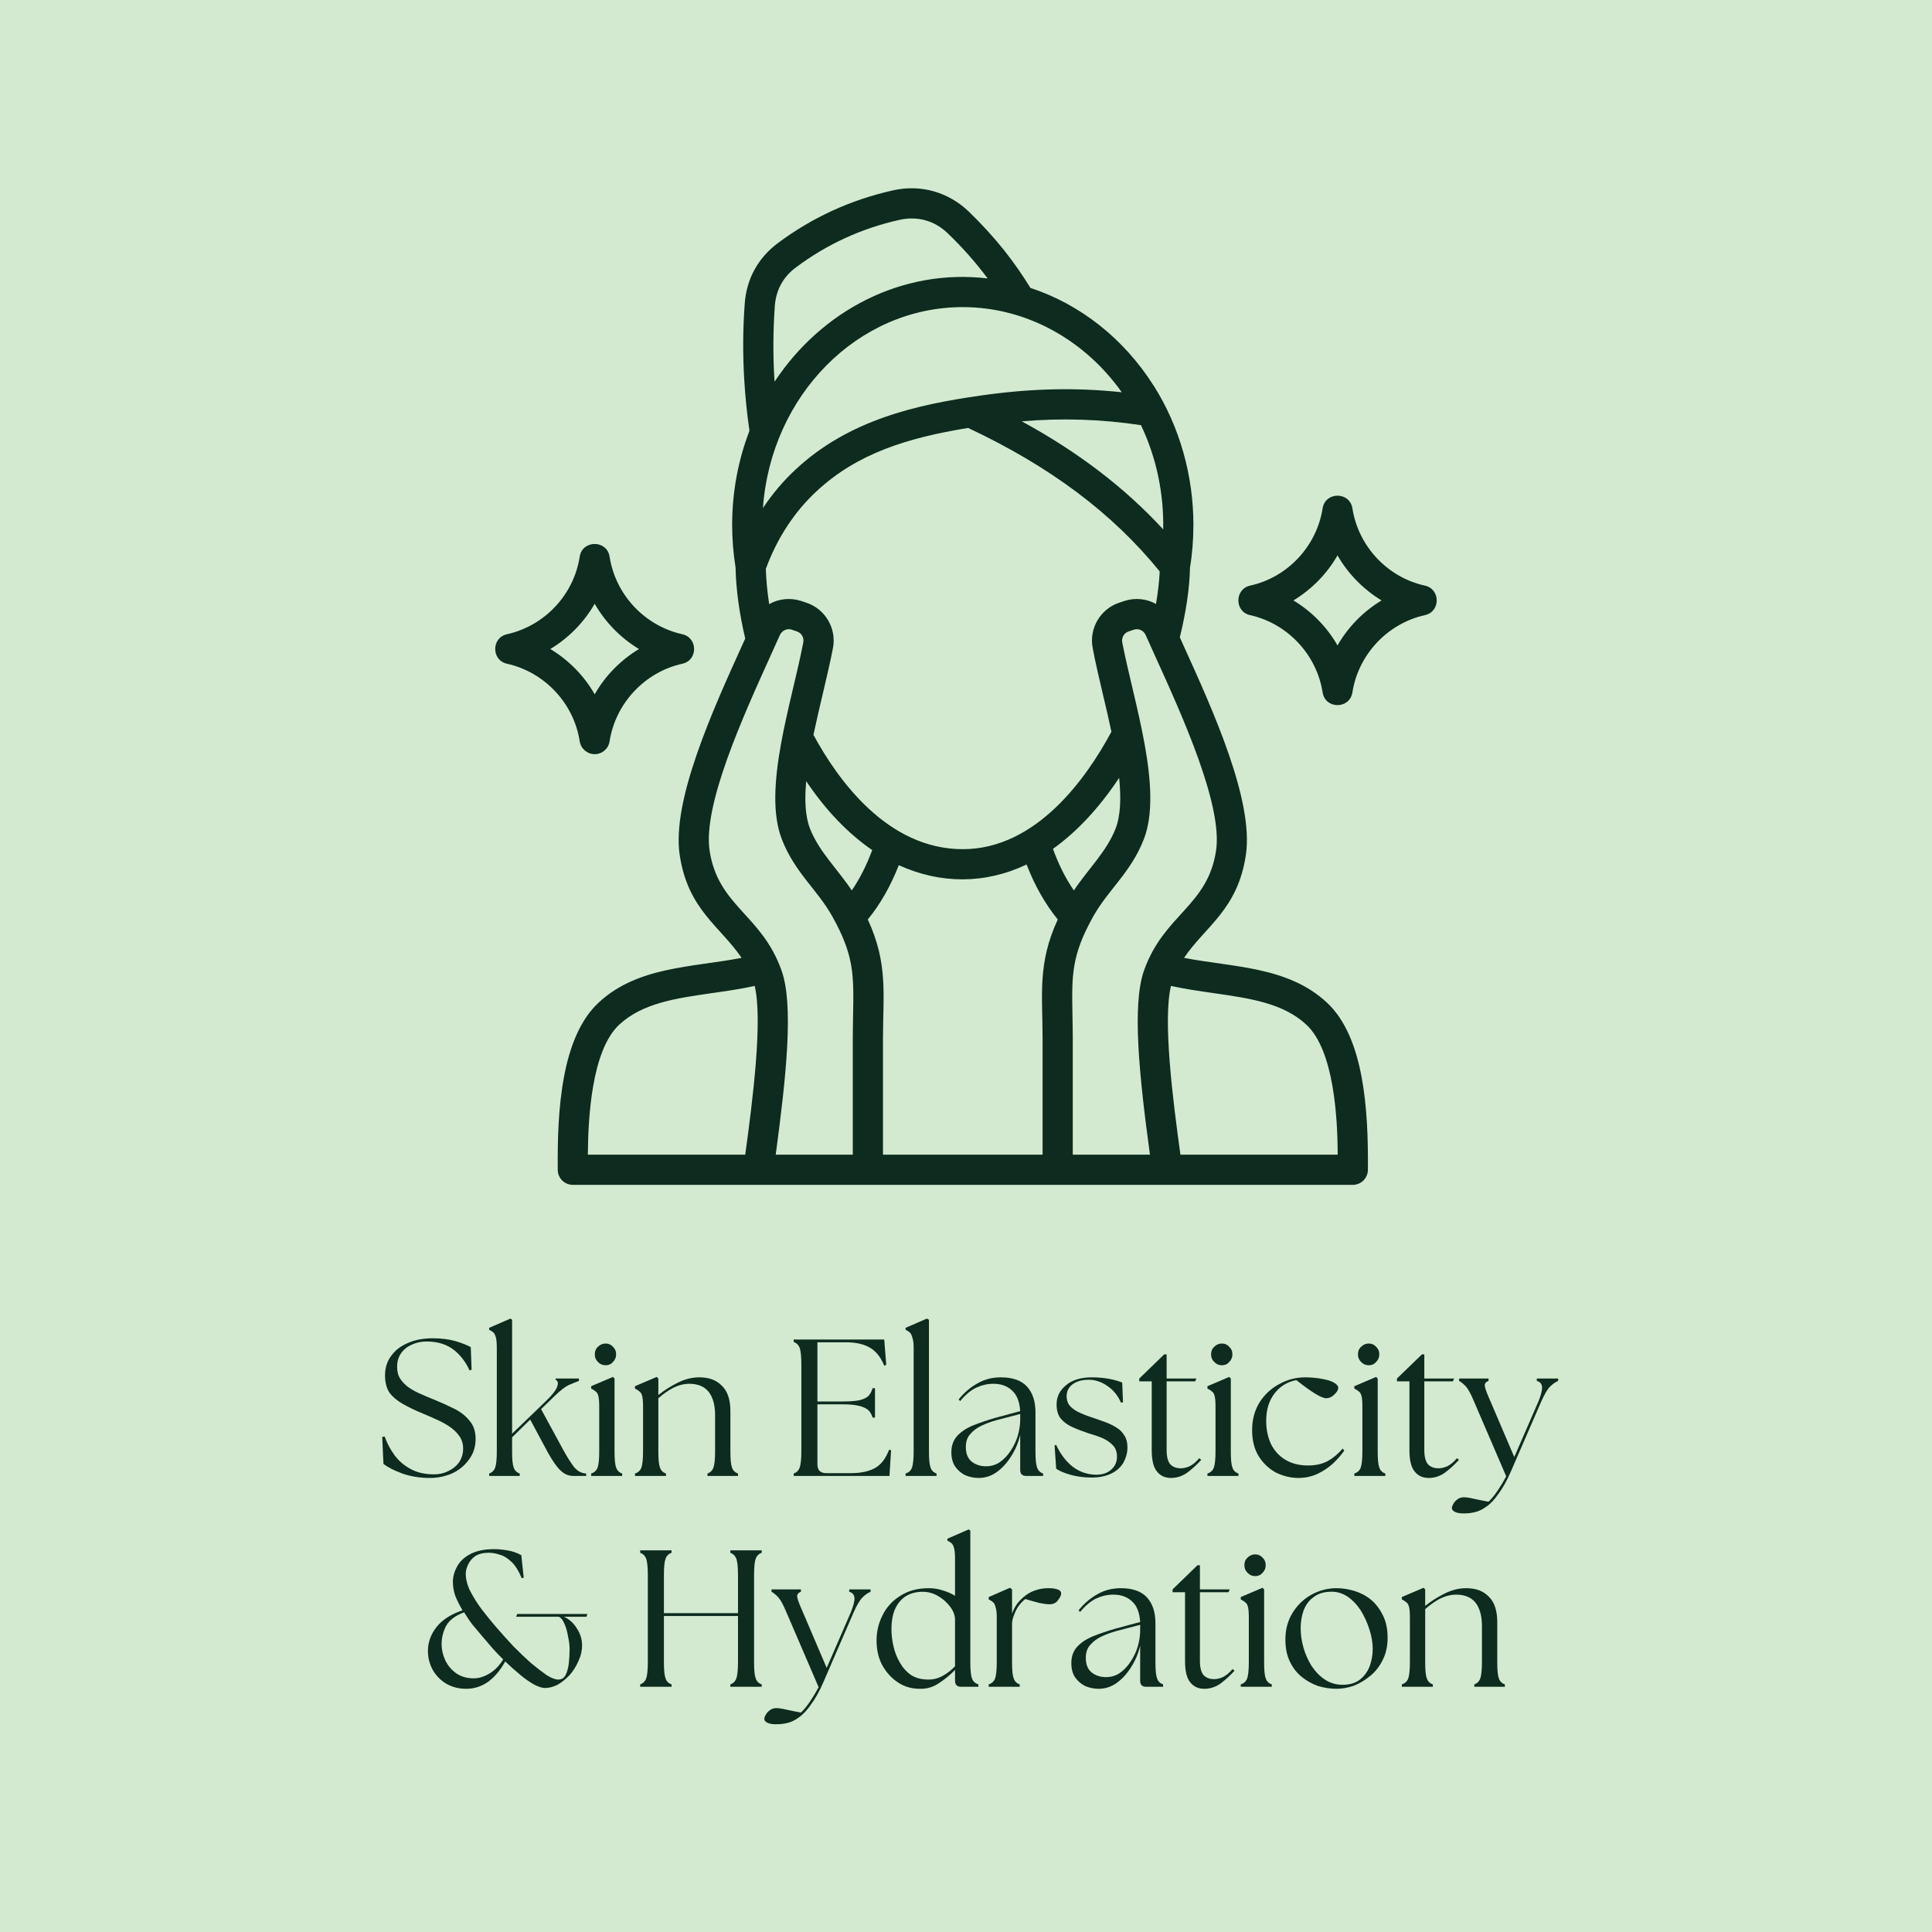 <svg version="1.0" preserveAspectRatio="xMidYMid meet" height="100" viewBox="0 0 75 75" zoomAndPan="magnify" width="100" xmlns:xlink="http://www.w3.org/1999/xlink" xmlns="http://www.w3.org/2000/svg"><defs><g></g><clipPath id="5a457468af"><path clip-rule="nonzero" d="M 19.07 7.148 L 55.82 7.148 L 55.82 46 L 19.07 46 Z M 19.07 7.148"></path></clipPath><clipPath id="af7337631c"><path clip-rule="nonzero" d="M 0.398 1 L 5 1 L 5 8 L 0.398 8 Z M 0.398 1"></path></clipPath><clipPath id="729640c31c"><path clip-rule="nonzero" d="M 42 3 L 46.961 3 L 46.961 9 L 42 9 Z M 42 3"></path></clipPath><clipPath id="f6ba211589"><rect height="18" y="0" width="47" x="0"></rect></clipPath></defs><rect fill-opacity="1" height="90" y="-7.5" fill="#ffffff" width="90" x="-7.5"></rect><rect fill-opacity="1" height="90" y="-7.5" fill="#d3ead0" width="90" x="-7.5"></rect><g clip-path="url(#5a457468af)"><path fill-rule="evenodd" fill-opacity="1" d="M 21.363 25.195 C 22.078 24.766 22.672 24.156 23.086 23.438 C 23.496 24.156 24.094 24.766 24.805 25.195 C 24.094 25.625 23.496 26.23 23.086 26.953 C 22.672 26.23 22.078 25.625 21.363 25.195 Z M 23.086 29.277 C 23.375 29.277 23.621 29.066 23.664 28.777 C 23.895 27.301 25.027 26.09 26.488 25.766 C 27.098 25.633 27.098 24.758 26.488 24.621 C 25.027 24.297 23.895 23.09 23.664 21.609 C 23.562 20.953 22.605 20.953 22.504 21.609 C 22.277 23.09 21.141 24.297 19.68 24.621 C 19.07 24.758 19.074 25.633 19.68 25.766 C 21.141 26.09 22.277 27.301 22.504 28.777 C 22.551 29.066 22.797 29.277 23.086 29.277 Z M 51.922 25.055 C 51.512 24.34 50.918 23.734 50.211 23.309 C 50.918 22.879 51.512 22.277 51.922 21.559 C 52.332 22.277 52.926 22.879 53.633 23.309 C 52.926 23.734 52.332 24.34 51.922 25.055 Z M 55.316 22.734 C 53.859 22.414 52.73 21.207 52.5 19.734 C 52.398 19.078 51.445 19.078 51.344 19.734 C 51.113 21.207 49.984 22.414 48.527 22.734 C 47.922 22.871 47.922 23.746 48.527 23.879 C 49.984 24.203 51.113 25.41 51.344 26.879 C 51.445 27.539 52.398 27.535 52.5 26.879 C 52.73 25.41 53.859 24.203 55.316 23.879 C 55.926 23.746 55.926 22.871 55.316 22.734 Z M 45.824 44.824 C 45.527 42.684 45.137 39.605 45.457 38.273 C 46.02 38.398 46.582 38.477 47.129 38.555 C 48.508 38.754 49.812 38.938 50.711 39.777 C 51.793 40.781 51.922 43.41 51.93 44.824 Z M 24.039 39.777 C 24.941 38.938 26.242 38.754 27.621 38.555 C 28.168 38.477 28.734 38.398 29.297 38.273 C 29.613 39.605 29.223 42.688 28.93 44.824 L 22.82 44.824 C 22.832 43.41 22.961 40.781 24.039 39.777 Z M 27.547 33.023 C 27.875 35.184 29.566 35.492 30.34 37.676 C 30.816 39.012 30.523 41.781 30.113 44.824 L 33.105 44.824 L 33.105 40.336 C 33.105 39.992 33.113 39.672 33.117 39.387 C 33.145 37.855 33.16 37.09 32.305 35.566 C 31.711 34.512 30.852 33.871 30.352 32.582 C 29.59 30.633 30.734 27.281 31.184 24.938 C 31.219 24.75 31.113 24.57 30.934 24.512 L 30.738 24.445 C 30.555 24.383 30.359 24.473 30.277 24.648 C 30.16 24.914 30.031 25.199 29.895 25.496 C 28.855 27.793 27.277 31.262 27.547 33.023 Z M 30.062 14.727 C 30.004 13.777 30.012 12.816 30.078 11.879 C 30.125 11.258 30.398 10.754 30.895 10.383 C 32.098 9.48 33.449 8.863 34.918 8.535 C 35.613 8.379 36.281 8.562 36.793 9.059 C 37.359 9.602 37.879 10.188 38.34 10.809 C 35.004 10.41 31.883 12.07 30.07 14.816 C 30.066 14.789 30.066 14.758 30.062 14.727 Z M 43.547 15.227 C 42.082 13.164 39.809 11.922 37.375 11.922 C 33.289 11.922 29.926 15.363 29.617 19.723 C 29.988 19.164 30.418 18.656 30.906 18.207 C 32.953 16.309 35.547 15.715 38.043 15.359 C 39.996 15.078 41.738 15.035 43.547 15.227 Z M 44.293 16.504 C 44.887 17.754 45.18 19.129 45.156 20.551 C 43.668 18.934 41.852 17.547 39.664 16.355 C 41.254 16.223 42.734 16.273 44.293 16.504 Z M 33.688 35.695 C 34.18 35.09 34.574 34.395 34.891 33.586 C 36.5 34.32 38.242 34.328 39.852 33.559 C 40.168 34.379 40.57 35.086 41.062 35.695 C 40.27 37.41 40.473 38.602 40.473 40.336 L 40.473 44.824 L 34.277 44.824 L 34.277 40.336 C 34.277 38.602 34.484 37.414 33.688 35.695 Z M 31.297 30.324 C 32.062 31.465 32.926 32.359 33.859 33 C 33.641 33.59 33.379 34.109 33.066 34.566 C 32.512 33.734 31.797 33.066 31.441 32.16 C 31.258 31.684 31.23 31.043 31.297 30.324 Z M 43.309 32.16 C 43.504 31.652 43.523 30.965 43.445 30.195 C 42.668 31.367 41.801 32.293 40.875 32.953 C 41.098 33.562 41.363 34.098 41.688 34.566 C 42.242 33.734 42.953 33.07 43.309 32.16 Z M 29.859 23.453 C 29.785 22.969 29.742 22.508 29.73 22.082 C 30.172 20.883 30.836 19.871 31.703 19.066 C 33.277 17.605 35.207 17 37.582 16.613 C 40.758 18.102 43.191 19.926 45.02 22.184 C 45 22.57 44.953 22.996 44.875 23.445 C 44.512 23.242 44.066 23.191 43.641 23.332 L 43.445 23.398 C 42.715 23.641 42.27 24.398 42.418 25.156 C 42.52 25.707 42.66 26.293 42.805 26.914 C 42.922 27.402 43.039 27.906 43.145 28.406 C 42.188 30.191 40.238 32.965 37.375 32.965 C 34.445 32.965 32.52 30.266 31.578 28.527 C 31.691 27.988 31.82 27.441 31.945 26.914 C 32.09 26.293 32.23 25.707 32.336 25.156 C 32.48 24.398 32.039 23.641 31.305 23.398 L 31.109 23.332 C 30.68 23.191 30.23 23.242 29.859 23.453 Z M 47.207 33.023 C 47.473 31.262 45.898 27.793 44.855 25.496 C 44.719 25.199 44.59 24.914 44.473 24.648 C 44.395 24.473 44.195 24.383 44.012 24.445 L 43.816 24.512 C 43.637 24.57 43.531 24.75 43.566 24.938 C 44.016 27.277 45.16 30.633 44.402 32.582 C 43.898 33.871 43.039 34.516 42.445 35.566 C 41.59 37.09 41.605 37.855 41.633 39.387 C 41.637 39.672 41.645 39.992 41.645 40.336 L 41.645 44.824 L 44.641 44.824 C 44.227 41.781 43.938 39.012 44.41 37.676 C 45.184 35.492 46.879 35.184 47.207 33.023 Z M 51.512 38.922 C 50 37.512 47.871 37.555 45.965 37.184 C 46.793 35.957 48.043 35.316 48.363 33.199 C 48.684 31.094 47.09 27.578 45.922 25.012 C 45.883 24.918 45.84 24.828 45.801 24.738 C 46.043 23.758 46.18 22.828 46.195 22.039 C 46.285 21.492 46.328 20.938 46.328 20.379 C 46.328 18.465 45.797 16.57 44.785 14.969 L 44.785 14.973 C 43.629 13.145 41.934 11.812 40 11.176 C 39.695 10.676 39.355 10.191 38.992 9.73 C 38.57 9.203 38.105 8.691 37.605 8.211 C 36.809 7.449 35.738 7.148 34.66 7.391 C 33.023 7.758 31.531 8.441 30.191 9.441 C 29.422 10.02 28.977 10.832 28.91 11.793 C 28.836 12.785 28.832 13.797 28.895 14.797 C 28.934 15.434 29 16.078 29.094 16.723 C 28.66 17.852 28.422 19.086 28.422 20.379 C 28.422 20.934 28.469 21.492 28.555 22.035 C 28.57 22.863 28.699 23.809 28.93 24.789 C 28.895 24.863 28.863 24.938 28.828 25.012 C 27.664 27.578 26.066 31.094 26.387 33.199 C 26.707 35.316 27.957 35.957 28.789 37.184 C 26.883 37.555 24.75 37.512 23.238 38.922 C 21.793 40.266 21.629 43.098 21.652 45.414 C 21.652 45.738 21.918 45.996 22.238 45.996 L 52.516 45.996 C 52.836 45.996 53.098 45.738 53.102 45.414 C 53.121 43.098 52.957 40.266 51.512 38.922 Z M 51.512 38.922" fill="#0d2b1e"></path></g><g transform="matrix(1, 0, 0, 1, 14, 50)"><g clip-path="url(#f6ba211589)"><g clip-path="url(#af7337631c)"><g fill-opacity="1" fill="#0d2b1e"><g transform="translate(0.541, 7.296)"><g><path d="M 2.156 0.078 C 1.758 0.078 1.398 0.02 1.078 -0.094 C 0.766 -0.207 0.52 -0.332 0.344 -0.469 L 0.297 -1.516 L 0.391 -1.531 C 0.484 -1.27 0.613 -1.023 0.781 -0.797 C 0.945 -0.578 1.156 -0.398 1.406 -0.266 C 1.656 -0.129 1.957 -0.062 2.312 -0.062 C 2.508 -0.062 2.691 -0.102 2.859 -0.188 C 3.035 -0.27 3.176 -0.383 3.281 -0.531 C 3.383 -0.688 3.438 -0.863 3.438 -1.062 C 3.438 -1.258 3.383 -1.426 3.281 -1.562 C 3.176 -1.707 3.039 -1.832 2.875 -1.938 C 2.719 -2.039 2.551 -2.129 2.375 -2.203 C 2.195 -2.285 2.031 -2.359 1.875 -2.422 C 1.57 -2.547 1.312 -2.672 1.094 -2.797 C 0.875 -2.922 0.703 -3.066 0.578 -3.234 C 0.461 -3.41 0.406 -3.633 0.406 -3.906 C 0.406 -4.195 0.484 -4.445 0.641 -4.656 C 0.797 -4.875 1.008 -5.039 1.281 -5.156 C 1.562 -5.281 1.883 -5.344 2.25 -5.344 C 2.594 -5.344 2.891 -5.305 3.141 -5.234 C 3.391 -5.16 3.586 -5.082 3.734 -5 L 3.766 -4.125 L 3.688 -4.094 C 3.539 -4.426 3.332 -4.695 3.062 -4.906 C 2.789 -5.113 2.441 -5.219 2.016 -5.219 C 1.805 -5.219 1.613 -5.176 1.438 -5.094 C 1.27 -5.02 1.133 -4.91 1.031 -4.766 C 0.926 -4.617 0.875 -4.441 0.875 -4.234 C 0.875 -4.055 0.914 -3.898 1 -3.766 C 1.094 -3.629 1.207 -3.516 1.344 -3.422 C 1.488 -3.328 1.645 -3.242 1.812 -3.172 C 1.977 -3.098 2.141 -3.031 2.297 -2.969 C 2.578 -2.852 2.844 -2.734 3.094 -2.609 C 3.344 -2.484 3.539 -2.328 3.688 -2.141 C 3.844 -1.961 3.922 -1.727 3.922 -1.438 C 3.922 -1.125 3.832 -0.852 3.656 -0.625 C 3.488 -0.395 3.27 -0.219 3 -0.094 C 2.727 0.02 2.445 0.078 2.156 0.078 Z M 2.156 0.078"></path></g></g></g></g><g fill-opacity="1" fill="#0d2b1e"><g transform="translate(4.708, 7.296)"><g><path d="M 0.281 0 L 0.281 -0.094 C 0.395 -0.133 0.473 -0.211 0.516 -0.328 C 0.555 -0.441 0.578 -0.648 0.578 -0.953 L 0.578 -4.969 C 0.578 -5.145 0.566 -5.273 0.547 -5.359 C 0.523 -5.453 0.492 -5.52 0.453 -5.562 C 0.41 -5.602 0.352 -5.641 0.281 -5.672 L 0.281 -5.75 L 1.109 -6.109 L 1.172 -6.062 L 1.172 -1.641 L 2.484 -2.906 C 2.734 -3.145 2.879 -3.332 2.922 -3.469 C 2.973 -3.602 2.953 -3.691 2.859 -3.734 L 2.859 -3.781 L 3.766 -3.781 L 3.766 -3.688 C 3.648 -3.645 3.52 -3.594 3.375 -3.531 C 3.238 -3.469 3.055 -3.328 2.828 -3.109 L 2.297 -2.594 L 3.172 -0.984 C 3.316 -0.723 3.453 -0.508 3.578 -0.344 C 3.711 -0.188 3.867 -0.102 4.047 -0.094 L 4.047 0 L 3.547 0 C 3.367 0 3.207 -0.066 3.062 -0.203 C 2.914 -0.336 2.75 -0.57 2.562 -0.906 L 1.875 -2.188 L 1.172 -1.5 L 1.172 -0.953 C 1.172 -0.648 1.191 -0.441 1.234 -0.328 C 1.273 -0.211 1.352 -0.133 1.469 -0.094 L 1.469 0 Z M 0.281 0"></path></g></g></g><g fill-opacity="1" fill="#0d2b1e"><g transform="translate(8.715, 7.296)"><g><path d="M 0.234 0 L 0.234 -0.094 C 0.359 -0.133 0.441 -0.211 0.484 -0.328 C 0.523 -0.441 0.547 -0.648 0.547 -0.953 L 0.547 -2.703 C 0.547 -2.879 0.535 -3.008 0.516 -3.094 C 0.492 -3.188 0.457 -3.25 0.406 -3.281 C 0.363 -3.32 0.305 -3.359 0.234 -3.391 L 0.234 -3.484 L 1.078 -3.844 L 1.141 -3.781 L 1.141 -0.953 C 1.141 -0.648 1.16 -0.441 1.203 -0.328 C 1.242 -0.211 1.32 -0.133 1.438 -0.094 L 1.438 0 Z M 0.375 -4.719 C 0.375 -4.844 0.414 -4.941 0.5 -5.016 C 0.582 -5.098 0.68 -5.141 0.797 -5.141 C 0.91 -5.141 1.004 -5.098 1.078 -5.016 C 1.16 -4.941 1.203 -4.844 1.203 -4.719 C 1.203 -4.602 1.16 -4.504 1.078 -4.422 C 1.004 -4.336 0.91 -4.297 0.797 -4.297 C 0.68 -4.297 0.582 -4.336 0.5 -4.422 C 0.414 -4.504 0.375 -4.602 0.375 -4.719 Z M 0.375 -4.719"></path></g></g></g><g fill-opacity="1" fill="#0d2b1e"><g transform="translate(10.416, 7.296)"><g><path d="M 0.234 0 L 0.234 -0.094 C 0.359 -0.133 0.441 -0.211 0.484 -0.328 C 0.523 -0.441 0.547 -0.648 0.547 -0.953 L 0.547 -2.703 C 0.547 -2.879 0.535 -3.008 0.516 -3.094 C 0.492 -3.188 0.457 -3.25 0.406 -3.281 C 0.363 -3.32 0.305 -3.359 0.234 -3.391 L 0.234 -3.484 L 1.078 -3.844 L 1.141 -3.781 L 1.141 -3.141 C 1.359 -3.316 1.602 -3.473 1.875 -3.609 C 2.156 -3.754 2.441 -3.828 2.734 -3.828 C 3.109 -3.828 3.398 -3.719 3.609 -3.5 C 3.828 -3.289 3.938 -2.961 3.938 -2.516 L 3.938 -0.953 C 3.938 -0.648 3.957 -0.441 4 -0.328 C 4.039 -0.211 4.117 -0.133 4.234 -0.094 L 4.234 0 L 3.047 0 L 3.047 -0.094 C 3.16 -0.133 3.238 -0.211 3.281 -0.328 C 3.32 -0.441 3.344 -0.648 3.344 -0.953 L 3.344 -2.359 C 3.344 -2.754 3.258 -3.055 3.094 -3.266 C 2.926 -3.473 2.676 -3.578 2.344 -3.578 C 2.133 -3.578 1.926 -3.523 1.719 -3.422 C 1.52 -3.316 1.328 -3.18 1.141 -3.016 L 1.141 -0.953 C 1.141 -0.648 1.16 -0.441 1.203 -0.328 C 1.242 -0.211 1.32 -0.133 1.438 -0.094 L 1.438 0 Z M 0.234 0"></path></g></g></g><g fill-opacity="1" fill="#0d2b1e"><g transform="translate(14.832, 7.296)"><g></g></g></g><g fill-opacity="1" fill="#0d2b1e"><g transform="translate(16.42, 7.296)"><g><path d="M 0.391 0 L 0.391 -0.094 C 0.504 -0.133 0.582 -0.211 0.625 -0.328 C 0.664 -0.441 0.688 -0.648 0.688 -0.953 L 0.688 -4.328 C 0.688 -4.641 0.664 -4.852 0.625 -4.969 C 0.582 -5.082 0.504 -5.16 0.391 -5.203 L 0.391 -5.297 L 3.906 -5.297 L 3.984 -4.312 L 3.906 -4.281 C 3.77 -4.613 3.582 -4.848 3.344 -4.984 C 3.113 -5.117 2.805 -5.188 2.422 -5.188 L 1.312 -5.188 L 1.312 -2.891 L 2.281 -2.891 C 2.562 -2.891 2.781 -2.906 2.938 -2.938 C 3.102 -2.977 3.223 -3.035 3.297 -3.109 C 3.367 -3.191 3.422 -3.289 3.453 -3.406 L 3.547 -3.406 L 3.547 -2.266 L 3.453 -2.266 C 3.422 -2.379 3.367 -2.473 3.297 -2.547 C 3.223 -2.617 3.102 -2.676 2.938 -2.719 C 2.781 -2.758 2.562 -2.781 2.281 -2.781 L 1.312 -2.781 L 1.312 -0.453 C 1.312 -0.223 1.426 -0.109 1.656 -0.109 L 2.625 -0.109 C 2.988 -0.109 3.289 -0.172 3.531 -0.297 C 3.77 -0.422 3.957 -0.66 4.094 -1.016 L 4.172 -1 L 4.109 0 Z M 0.391 0"></path></g></g></g><g fill-opacity="1" fill="#0d2b1e"><g transform="translate(20.874, 7.296)"><g><path d="M 0.281 0 L 0.281 -0.094 C 0.406 -0.133 0.488 -0.211 0.531 -0.328 C 0.57 -0.441 0.594 -0.648 0.594 -0.953 L 0.594 -4.969 C 0.594 -5.145 0.578 -5.273 0.547 -5.359 C 0.523 -5.453 0.492 -5.52 0.453 -5.562 C 0.41 -5.602 0.352 -5.641 0.281 -5.672 L 0.281 -5.75 L 1.109 -6.109 L 1.188 -6.062 L 1.188 -0.953 C 1.188 -0.648 1.207 -0.441 1.25 -0.328 C 1.289 -0.211 1.367 -0.133 1.484 -0.094 L 1.484 0 Z M 0.281 0"></path></g></g></g><g fill-opacity="1" fill="#0d2b1e"><g transform="translate(22.666, 7.296)"><g><path d="M 3.172 0 C 3.016 0 2.938 -0.078 2.938 -0.234 L 2.938 -1.594 C 2.863 -1.281 2.742 -1 2.578 -0.75 C 2.422 -0.5 2.234 -0.297 2.016 -0.141 C 1.805 0.004 1.578 0.078 1.328 0.078 C 1.141 0.078 0.961 0.039 0.797 -0.031 C 0.641 -0.113 0.508 -0.227 0.406 -0.375 C 0.312 -0.52 0.266 -0.703 0.266 -0.922 C 0.266 -1.18 0.344 -1.395 0.5 -1.562 C 0.656 -1.727 0.863 -1.863 1.125 -1.969 C 1.383 -2.07 1.66 -2.164 1.953 -2.25 L 2.938 -2.516 C 2.914 -2.879 2.812 -3.145 2.625 -3.312 C 2.445 -3.488 2.203 -3.578 1.891 -3.578 C 1.66 -3.578 1.438 -3.523 1.219 -3.422 C 1.008 -3.316 0.805 -3.145 0.609 -2.906 L 0.547 -2.969 C 0.766 -3.238 1.008 -3.445 1.281 -3.594 C 1.551 -3.75 1.852 -3.828 2.188 -3.828 C 2.645 -3.828 2.984 -3.707 3.203 -3.469 C 3.422 -3.227 3.531 -2.895 3.531 -2.469 L 3.531 -0.953 C 3.531 -0.648 3.551 -0.441 3.594 -0.328 C 3.633 -0.211 3.711 -0.133 3.828 -0.094 L 3.828 0 Z M 0.828 -1.125 C 0.828 -0.875 0.898 -0.688 1.047 -0.562 C 1.203 -0.438 1.391 -0.375 1.609 -0.375 C 1.805 -0.375 1.984 -0.426 2.141 -0.531 C 2.305 -0.645 2.445 -0.789 2.562 -0.969 C 2.688 -1.156 2.781 -1.352 2.844 -1.562 C 2.906 -1.781 2.938 -1.988 2.938 -2.188 L 2.938 -2.406 L 1.984 -2.156 C 1.797 -2.102 1.613 -2.035 1.438 -1.953 C 1.258 -1.867 1.113 -1.758 1 -1.625 C 0.883 -1.5 0.828 -1.332 0.828 -1.125 Z M 0.828 -1.125"></path></g></g></g><g fill-opacity="1" fill="#0d2b1e"><g transform="translate(26.673, 7.296)"><g><path d="M 1.703 0.062 C 1.398 0.062 1.125 0.023 0.875 -0.047 C 0.633 -0.117 0.453 -0.195 0.328 -0.281 L 0.266 -1.188 L 0.328 -1.203 C 0.492 -0.848 0.707 -0.566 0.969 -0.359 C 1.227 -0.16 1.531 -0.055 1.875 -0.047 C 2.113 -0.047 2.305 -0.109 2.453 -0.234 C 2.609 -0.367 2.688 -0.539 2.688 -0.75 C 2.688 -0.938 2.633 -1.082 2.531 -1.188 C 2.426 -1.301 2.289 -1.395 2.125 -1.469 C 1.957 -1.539 1.773 -1.602 1.578 -1.656 C 1.336 -1.738 1.125 -1.82 0.938 -1.906 C 0.758 -1.988 0.613 -2.098 0.5 -2.234 C 0.395 -2.367 0.344 -2.551 0.344 -2.781 C 0.344 -3.07 0.461 -3.316 0.703 -3.516 C 0.941 -3.723 1.281 -3.828 1.719 -3.828 C 1.969 -3.828 2.195 -3.805 2.406 -3.766 C 2.613 -3.723 2.773 -3.676 2.891 -3.625 L 2.922 -2.859 L 2.844 -2.844 C 2.727 -3.113 2.555 -3.328 2.328 -3.484 C 2.098 -3.648 1.852 -3.734 1.594 -3.734 C 1.332 -3.734 1.125 -3.676 0.969 -3.562 C 0.812 -3.445 0.734 -3.289 0.734 -3.094 C 0.734 -2.938 0.781 -2.805 0.875 -2.703 C 0.977 -2.598 1.113 -2.508 1.281 -2.438 C 1.445 -2.363 1.629 -2.297 1.828 -2.234 C 1.973 -2.18 2.117 -2.129 2.266 -2.078 C 2.41 -2.023 2.547 -1.957 2.672 -1.875 C 2.797 -1.801 2.895 -1.703 2.969 -1.578 C 3.051 -1.461 3.094 -1.305 3.094 -1.109 C 3.094 -0.898 3.039 -0.703 2.938 -0.516 C 2.832 -0.336 2.676 -0.195 2.469 -0.094 C 2.258 0.008 2.004 0.062 1.703 0.062 Z M 1.703 0.062"></path></g></g></g><g fill-opacity="1" fill="#0d2b1e"><g transform="translate(30.038, 7.296)"><g><path d="M 1.422 0.078 C 1.191 0.078 1.008 -0.004 0.875 -0.172 C 0.738 -0.336 0.672 -0.613 0.672 -1 L 0.672 -3.672 L 0.188 -3.672 L 0.188 -3.781 L 1.156 -4.719 L 1.25 -4.719 L 1.25 -3.781 L 2.406 -3.781 L 2.359 -3.672 L 1.25 -3.672 L 1.25 -1 C 1.25 -0.75 1.297 -0.566 1.391 -0.453 C 1.492 -0.348 1.629 -0.297 1.797 -0.297 C 1.898 -0.297 2.016 -0.32 2.141 -0.375 C 2.266 -0.438 2.391 -0.539 2.516 -0.688 L 2.594 -0.625 C 2.426 -0.438 2.242 -0.27 2.047 -0.125 C 1.859 0.008 1.648 0.078 1.422 0.078 Z M 1.422 0.078"></path></g></g></g><g fill-opacity="1" fill="#0d2b1e"><g transform="translate(32.639, 7.296)"><g><path d="M 0.234 0 L 0.234 -0.094 C 0.359 -0.133 0.441 -0.211 0.484 -0.328 C 0.523 -0.441 0.547 -0.648 0.547 -0.953 L 0.547 -2.703 C 0.547 -2.879 0.535 -3.008 0.516 -3.094 C 0.492 -3.188 0.457 -3.25 0.406 -3.281 C 0.363 -3.32 0.305 -3.359 0.234 -3.391 L 0.234 -3.484 L 1.078 -3.844 L 1.141 -3.781 L 1.141 -0.953 C 1.141 -0.648 1.16 -0.441 1.203 -0.328 C 1.242 -0.211 1.32 -0.133 1.438 -0.094 L 1.438 0 Z M 0.375 -4.719 C 0.375 -4.844 0.414 -4.941 0.5 -5.016 C 0.582 -5.098 0.68 -5.141 0.797 -5.141 C 0.91 -5.141 1.004 -5.098 1.078 -5.016 C 1.16 -4.941 1.203 -4.844 1.203 -4.719 C 1.203 -4.602 1.16 -4.504 1.078 -4.422 C 1.004 -4.336 0.91 -4.297 0.797 -4.297 C 0.68 -4.297 0.582 -4.336 0.5 -4.422 C 0.414 -4.504 0.375 -4.602 0.375 -4.719 Z M 0.375 -4.719"></path></g></g></g><g fill-opacity="1" fill="#0d2b1e"><g transform="translate(34.341, 7.296)"><g><path d="M 2.062 0.078 C 1.77 0.078 1.484 0.008 1.203 -0.125 C 0.93 -0.27 0.707 -0.477 0.531 -0.75 C 0.352 -1.031 0.266 -1.375 0.266 -1.781 C 0.266 -2.176 0.359 -2.531 0.547 -2.844 C 0.742 -3.156 1 -3.395 1.312 -3.562 C 1.625 -3.738 1.961 -3.828 2.328 -3.828 C 2.566 -3.828 2.785 -3.805 2.984 -3.766 C 3.18 -3.734 3.332 -3.688 3.438 -3.625 C 3.551 -3.562 3.609 -3.492 3.609 -3.422 C 3.609 -3.336 3.555 -3.25 3.453 -3.156 C 3.359 -3.062 3.254 -3.016 3.141 -3.016 C 2.961 -3.016 2.578 -3.25 1.984 -3.719 C 1.629 -3.656 1.344 -3.477 1.125 -3.188 C 0.914 -2.906 0.812 -2.555 0.812 -2.141 C 0.812 -1.805 0.875 -1.504 1 -1.234 C 1.133 -0.973 1.32 -0.77 1.562 -0.625 C 1.812 -0.477 2.102 -0.406 2.438 -0.406 C 2.727 -0.406 2.984 -0.461 3.203 -0.578 C 3.422 -0.703 3.613 -0.863 3.781 -1.062 L 3.844 -0.984 C 3.719 -0.805 3.566 -0.633 3.391 -0.469 C 3.211 -0.312 3.016 -0.18 2.797 -0.078 C 2.578 0.023 2.332 0.078 2.062 0.078 Z M 2.062 0.078"></path></g></g></g><g fill-opacity="1" fill="#0d2b1e"><g transform="translate(38.341, 7.296)"><g><path d="M 0.234 0 L 0.234 -0.094 C 0.359 -0.133 0.441 -0.211 0.484 -0.328 C 0.523 -0.441 0.547 -0.648 0.547 -0.953 L 0.547 -2.703 C 0.547 -2.879 0.535 -3.008 0.516 -3.094 C 0.492 -3.188 0.457 -3.25 0.406 -3.281 C 0.363 -3.32 0.305 -3.359 0.234 -3.391 L 0.234 -3.484 L 1.078 -3.844 L 1.141 -3.781 L 1.141 -0.953 C 1.141 -0.648 1.16 -0.441 1.203 -0.328 C 1.242 -0.211 1.32 -0.133 1.438 -0.094 L 1.438 0 Z M 0.375 -4.719 C 0.375 -4.844 0.414 -4.941 0.5 -5.016 C 0.582 -5.098 0.68 -5.141 0.797 -5.141 C 0.91 -5.141 1.004 -5.098 1.078 -5.016 C 1.16 -4.941 1.203 -4.844 1.203 -4.719 C 1.203 -4.602 1.16 -4.504 1.078 -4.422 C 1.004 -4.336 0.91 -4.297 0.797 -4.297 C 0.68 -4.297 0.582 -4.336 0.5 -4.422 C 0.414 -4.504 0.375 -4.602 0.375 -4.719 Z M 0.375 -4.719"></path></g></g></g><g fill-opacity="1" fill="#0d2b1e"><g transform="translate(40.042, 7.296)"><g><path d="M 1.422 0.078 C 1.191 0.078 1.008 -0.004 0.875 -0.172 C 0.738 -0.336 0.672 -0.613 0.672 -1 L 0.672 -3.672 L 0.188 -3.672 L 0.188 -3.781 L 1.156 -4.719 L 1.25 -4.719 L 1.25 -3.781 L 2.406 -3.781 L 2.359 -3.672 L 1.25 -3.672 L 1.25 -1 C 1.25 -0.75 1.297 -0.566 1.391 -0.453 C 1.492 -0.348 1.629 -0.297 1.797 -0.297 C 1.898 -0.297 2.016 -0.32 2.141 -0.375 C 2.266 -0.438 2.391 -0.539 2.516 -0.688 L 2.594 -0.625 C 2.426 -0.438 2.242 -0.27 2.047 -0.125 C 1.859 0.008 1.648 0.078 1.422 0.078 Z M 1.422 0.078"></path></g></g></g><g clip-path="url(#729640c31c)"><g fill-opacity="1" fill="#0d2b1e"><g transform="translate(42.643, 7.296)"><g><path d="M 0.234 1.453 C 0.078 1.461 -0.047 1.445 -0.141 1.406 C -0.234 1.363 -0.281 1.312 -0.281 1.25 C -0.281 1.195 -0.258 1.141 -0.219 1.078 C -0.188 1.016 -0.133 0.957 -0.062 0.906 C 0.008 0.852 0.094 0.828 0.188 0.828 C 0.281 0.828 0.414 0.848 0.594 0.891 C 0.781 0.93 0.961 0.969 1.141 1 C 1.266 0.883 1.383 0.738 1.5 0.562 C 1.613 0.395 1.723 0.211 1.828 0.016 L 0.578 -2.891 C 0.461 -3.172 0.359 -3.363 0.266 -3.469 C 0.172 -3.57 0.082 -3.645 0 -3.688 L 0 -3.781 L 1.141 -3.781 L 1.141 -3.688 C 1.023 -3.645 0.977 -3.57 1 -3.469 C 1.02 -3.363 1.094 -3.172 1.219 -2.891 L 2.141 -0.734 L 3.078 -2.891 C 3.18 -3.141 3.227 -3.328 3.219 -3.453 C 3.207 -3.578 3.141 -3.656 3.016 -3.688 L 3.016 -3.781 L 3.844 -3.781 L 3.844 -3.688 C 3.738 -3.645 3.633 -3.57 3.531 -3.469 C 3.426 -3.363 3.312 -3.172 3.188 -2.891 L 2.016 -0.188 C 1.859 0.176 1.695 0.469 1.531 0.688 C 1.375 0.914 1.219 1.082 1.062 1.188 C 0.906 1.301 0.754 1.375 0.609 1.406 C 0.473 1.438 0.348 1.453 0.234 1.453 Z M 0.234 1.453"></path></g></g></g></g><g fill-opacity="1" fill="#0d2b1e"><g transform="translate(2.393, 15.481)"><g><path d="M 4.766 0.047 C 4.648 0.047 4.504 0 4.328 -0.094 C 4.16 -0.188 3.984 -0.312 3.797 -0.469 C 3.609 -0.625 3.414 -0.797 3.219 -0.984 C 3.031 -0.641 2.805 -0.375 2.547 -0.188 C 2.285 -0.008 2.004 0.078 1.703 0.078 C 1.41 0.078 1.148 0.008 0.922 -0.125 C 0.703 -0.258 0.531 -0.438 0.406 -0.656 C 0.281 -0.883 0.219 -1.129 0.219 -1.391 C 0.219 -1.723 0.328 -2.031 0.547 -2.312 C 0.766 -2.594 1.102 -2.812 1.562 -2.969 C 1.445 -3.164 1.352 -3.352 1.281 -3.531 C 1.219 -3.707 1.188 -3.891 1.188 -4.078 C 1.188 -4.266 1.238 -4.457 1.344 -4.656 C 1.445 -4.852 1.613 -5.016 1.844 -5.141 C 2.082 -5.273 2.398 -5.344 2.797 -5.344 C 2.941 -5.344 3.109 -5.328 3.297 -5.297 C 3.492 -5.266 3.676 -5.203 3.844 -5.109 L 3.938 -4.234 L 3.859 -4.219 C 3.742 -4.5 3.613 -4.707 3.469 -4.844 C 3.32 -4.988 3.172 -5.082 3.016 -5.125 C 2.867 -5.176 2.723 -5.203 2.578 -5.203 C 2.367 -5.203 2.195 -5.16 2.062 -5.078 C 1.938 -4.992 1.844 -4.883 1.781 -4.75 C 1.719 -4.625 1.688 -4.504 1.688 -4.391 C 1.688 -4.18 1.742 -3.957 1.859 -3.719 C 1.984 -3.477 2.133 -3.238 2.312 -3 C 2.5 -2.758 2.676 -2.539 2.844 -2.344 C 3.07 -2.082 3.301 -1.828 3.531 -1.578 C 3.77 -1.336 4 -1.117 4.219 -0.922 C 4.445 -0.734 4.648 -0.578 4.828 -0.453 C 5.016 -0.336 5.164 -0.281 5.281 -0.281 C 5.406 -0.281 5.5 -0.336 5.562 -0.453 C 5.625 -0.578 5.664 -0.727 5.688 -0.906 C 5.707 -1.094 5.719 -1.281 5.719 -1.469 C 5.719 -1.625 5.695 -1.789 5.656 -1.969 C 5.625 -2.156 5.578 -2.316 5.516 -2.453 C 5.453 -2.598 5.379 -2.688 5.297 -2.719 L 3.641 -2.719 L 3.688 -2.828 L 6.406 -2.828 L 6.375 -2.719 L 5.5 -2.719 C 5.707 -2.625 5.875 -2.473 6 -2.266 C 6.133 -2.066 6.203 -1.848 6.203 -1.609 C 6.203 -1.398 6.156 -1.195 6.062 -1 C 5.977 -0.801 5.863 -0.617 5.719 -0.453 C 5.57 -0.297 5.414 -0.172 5.25 -0.078 C 5.082 0.004 4.922 0.047 4.766 0.047 Z M 0.75 -1.656 C 0.75 -1.445 0.797 -1.238 0.891 -1.031 C 0.992 -0.82 1.141 -0.648 1.328 -0.516 C 1.516 -0.391 1.738 -0.328 2 -0.328 C 2.195 -0.328 2.398 -0.391 2.609 -0.516 C 2.816 -0.641 2.992 -0.82 3.141 -1.062 C 3.004 -1.195 2.875 -1.332 2.75 -1.469 C 2.625 -1.613 2.5 -1.758 2.375 -1.906 C 2.227 -2.082 2.086 -2.25 1.953 -2.406 C 1.828 -2.57 1.719 -2.734 1.625 -2.891 C 1.281 -2.766 1.047 -2.586 0.922 -2.359 C 0.805 -2.129 0.75 -1.895 0.75 -1.656 Z M 0.75 -1.656"></path></g></g></g><g fill-opacity="1" fill="#0d2b1e"><g transform="translate(8.873, 15.481)"><g></g></g></g><g fill-opacity="1" fill="#0d2b1e"><g transform="translate(10.461, 15.481)"><g><path d="M 0.391 0 L 0.391 -0.094 C 0.504 -0.133 0.582 -0.211 0.625 -0.328 C 0.664 -0.441 0.688 -0.648 0.688 -0.953 L 0.688 -4.328 C 0.688 -4.641 0.664 -4.852 0.625 -4.969 C 0.582 -5.082 0.504 -5.16 0.391 -5.203 L 0.391 -5.297 L 1.609 -5.297 L 1.609 -5.203 C 1.492 -5.16 1.414 -5.082 1.375 -4.969 C 1.332 -4.852 1.312 -4.641 1.312 -4.328 L 1.312 -2.859 L 4.188 -2.859 L 4.188 -4.328 C 4.188 -4.641 4.164 -4.852 4.125 -4.969 C 4.082 -5.082 4.004 -5.16 3.891 -5.203 L 3.891 -5.297 L 5.109 -5.297 L 5.109 -5.203 C 4.992 -5.16 4.914 -5.082 4.875 -4.969 C 4.832 -4.852 4.812 -4.641 4.812 -4.328 L 4.812 -0.953 C 4.812 -0.648 4.832 -0.441 4.875 -0.328 C 4.914 -0.211 4.992 -0.133 5.109 -0.094 L 5.109 0 L 3.891 0 L 3.891 -0.094 C 4.004 -0.133 4.082 -0.211 4.125 -0.328 C 4.164 -0.441 4.188 -0.648 4.188 -0.953 L 4.188 -2.75 L 1.312 -2.75 L 1.312 -0.953 C 1.312 -0.648 1.332 -0.441 1.375 -0.328 C 1.414 -0.211 1.492 -0.133 1.609 -0.094 L 1.609 0 Z M 0.391 0"></path></g></g></g><g fill-opacity="1" fill="#0d2b1e"><g transform="translate(15.951, 15.481)"><g><path d="M 0.234 1.453 C 0.078 1.461 -0.047 1.445 -0.141 1.406 C -0.234 1.363 -0.281 1.312 -0.281 1.25 C -0.281 1.195 -0.258 1.141 -0.219 1.078 C -0.188 1.016 -0.133 0.957 -0.062 0.906 C 0.008 0.852 0.094 0.828 0.188 0.828 C 0.281 0.828 0.414 0.848 0.594 0.891 C 0.781 0.93 0.961 0.969 1.141 1 C 1.266 0.883 1.383 0.738 1.5 0.562 C 1.613 0.395 1.723 0.211 1.828 0.016 L 0.578 -2.891 C 0.461 -3.172 0.359 -3.363 0.266 -3.469 C 0.172 -3.57 0.082 -3.645 0 -3.688 L 0 -3.781 L 1.141 -3.781 L 1.141 -3.688 C 1.023 -3.645 0.977 -3.57 1 -3.469 C 1.02 -3.363 1.094 -3.172 1.219 -2.891 L 2.141 -0.734 L 3.078 -2.891 C 3.18 -3.141 3.227 -3.328 3.219 -3.453 C 3.207 -3.578 3.141 -3.656 3.016 -3.688 L 3.016 -3.781 L 3.844 -3.781 L 3.844 -3.688 C 3.738 -3.645 3.633 -3.57 3.531 -3.469 C 3.426 -3.363 3.312 -3.172 3.188 -2.891 L 2.016 -0.188 C 1.859 0.176 1.695 0.469 1.531 0.688 C 1.375 0.914 1.219 1.082 1.062 1.188 C 0.906 1.301 0.754 1.375 0.609 1.406 C 0.473 1.438 0.348 1.453 0.234 1.453 Z M 0.234 1.453"></path></g></g></g><g fill-opacity="1" fill="#0d2b1e"><g transform="translate(19.762, 15.481)"><g><path d="M 1.938 0.078 C 1.625 0.078 1.344 -0.004 1.094 -0.172 C 0.844 -0.336 0.641 -0.562 0.484 -0.844 C 0.336 -1.125 0.266 -1.441 0.266 -1.797 C 0.266 -2.148 0.344 -2.477 0.5 -2.781 C 0.656 -3.094 0.883 -3.344 1.188 -3.531 C 1.488 -3.727 1.859 -3.828 2.297 -3.828 C 2.492 -3.828 2.68 -3.797 2.859 -3.734 C 3.035 -3.68 3.188 -3.613 3.312 -3.531 L 3.312 -4.969 C 3.312 -5.145 3.301 -5.273 3.281 -5.359 C 3.258 -5.453 3.227 -5.52 3.188 -5.562 C 3.145 -5.602 3.086 -5.641 3.016 -5.672 L 3.016 -5.75 L 3.844 -6.109 L 3.906 -6.062 L 3.906 -0.953 C 3.906 -0.648 3.926 -0.441 3.969 -0.328 C 4.008 -0.211 4.094 -0.133 4.219 -0.094 L 4.219 0 L 3.547 0 C 3.391 0 3.312 -0.078 3.312 -0.234 L 3.312 -0.656 C 3.133 -0.469 2.926 -0.297 2.688 -0.141 C 2.457 0.016 2.207 0.086 1.938 0.078 Z M 0.844 -2.25 C 0.844 -2.031 0.867 -1.805 0.922 -1.578 C 0.973 -1.348 1.055 -1.133 1.172 -0.938 C 1.285 -0.738 1.43 -0.578 1.609 -0.453 C 1.797 -0.336 2.02 -0.281 2.281 -0.281 C 2.477 -0.281 2.66 -0.328 2.828 -0.422 C 3.004 -0.516 3.164 -0.641 3.312 -0.797 L 3.312 -2.641 C 3.301 -2.805 3.234 -2.969 3.109 -3.125 C 2.984 -3.289 2.828 -3.426 2.641 -3.531 C 2.461 -3.633 2.27 -3.688 2.062 -3.688 C 1.789 -3.688 1.562 -3.625 1.375 -3.5 C 1.195 -3.375 1.062 -3.203 0.969 -2.984 C 0.883 -2.766 0.844 -2.52 0.844 -2.25 Z M 0.844 -2.25"></path></g></g></g><g fill-opacity="1" fill="#0d2b1e"><g transform="translate(24.147, 15.481)"><g><path d="M 0.234 0 L 0.234 -0.094 C 0.359 -0.133 0.441 -0.211 0.484 -0.328 C 0.523 -0.441 0.547 -0.648 0.547 -0.953 L 0.547 -2.703 C 0.547 -2.879 0.531 -3.008 0.5 -3.094 C 0.477 -3.188 0.445 -3.25 0.406 -3.281 C 0.363 -3.32 0.305 -3.359 0.234 -3.391 L 0.234 -3.484 L 1.062 -3.844 L 1.141 -3.781 L 1.141 -2.844 C 1.191 -2.988 1.266 -3.125 1.359 -3.25 C 1.461 -3.375 1.57 -3.477 1.688 -3.562 C 1.801 -3.645 1.926 -3.707 2.062 -3.75 C 2.207 -3.801 2.367 -3.828 2.547 -3.828 C 2.703 -3.828 2.82 -3.812 2.906 -3.781 C 3 -3.75 3.047 -3.695 3.047 -3.625 C 3.047 -3.551 3.004 -3.461 2.922 -3.359 C 2.848 -3.254 2.738 -3.203 2.594 -3.203 C 2.5 -3.203 2.375 -3.219 2.219 -3.25 C 2.062 -3.289 1.875 -3.344 1.656 -3.406 C 1.582 -3.352 1.504 -3.273 1.422 -3.172 C 1.348 -3.078 1.285 -2.961 1.234 -2.828 C 1.18 -2.703 1.148 -2.582 1.141 -2.469 L 1.141 -0.953 C 1.141 -0.648 1.16 -0.441 1.203 -0.328 C 1.242 -0.211 1.32 -0.133 1.438 -0.094 L 1.438 0 Z M 0.234 0"></path></g></g></g><g fill-opacity="1" fill="#0d2b1e"><g transform="translate(27.323, 15.481)"><g><path d="M 3.172 0 C 3.016 0 2.938 -0.078 2.938 -0.234 L 2.938 -1.594 C 2.863 -1.281 2.742 -1 2.578 -0.75 C 2.422 -0.5 2.234 -0.297 2.016 -0.141 C 1.805 0.004 1.578 0.078 1.328 0.078 C 1.141 0.078 0.961 0.039 0.797 -0.031 C 0.641 -0.113 0.508 -0.227 0.406 -0.375 C 0.312 -0.52 0.266 -0.703 0.266 -0.922 C 0.266 -1.18 0.344 -1.395 0.5 -1.562 C 0.656 -1.727 0.863 -1.863 1.125 -1.969 C 1.383 -2.07 1.66 -2.164 1.953 -2.25 L 2.938 -2.516 C 2.914 -2.879 2.812 -3.145 2.625 -3.312 C 2.445 -3.488 2.203 -3.578 1.891 -3.578 C 1.66 -3.578 1.438 -3.523 1.219 -3.422 C 1.008 -3.316 0.805 -3.145 0.609 -2.906 L 0.547 -2.969 C 0.766 -3.238 1.008 -3.445 1.281 -3.594 C 1.551 -3.75 1.852 -3.828 2.188 -3.828 C 2.645 -3.828 2.984 -3.707 3.203 -3.469 C 3.422 -3.227 3.531 -2.895 3.531 -2.469 L 3.531 -0.953 C 3.531 -0.648 3.551 -0.441 3.594 -0.328 C 3.633 -0.211 3.711 -0.133 3.828 -0.094 L 3.828 0 Z M 0.828 -1.125 C 0.828 -0.875 0.898 -0.688 1.047 -0.562 C 1.203 -0.438 1.391 -0.375 1.609 -0.375 C 1.805 -0.375 1.984 -0.426 2.141 -0.531 C 2.305 -0.645 2.445 -0.789 2.562 -0.969 C 2.688 -1.156 2.781 -1.352 2.844 -1.562 C 2.906 -1.781 2.938 -1.988 2.938 -2.188 L 2.938 -2.406 L 1.984 -2.156 C 1.797 -2.102 1.613 -2.035 1.438 -1.953 C 1.258 -1.867 1.113 -1.758 1 -1.625 C 0.883 -1.5 0.828 -1.332 0.828 -1.125 Z M 0.828 -1.125"></path></g></g></g><g fill-opacity="1" fill="#0d2b1e"><g transform="translate(31.331, 15.481)"><g><path d="M 1.422 0.078 C 1.191 0.078 1.008 -0.004 0.875 -0.172 C 0.738 -0.336 0.672 -0.613 0.672 -1 L 0.672 -3.672 L 0.188 -3.672 L 0.188 -3.781 L 1.156 -4.719 L 1.25 -4.719 L 1.25 -3.781 L 2.406 -3.781 L 2.359 -3.672 L 1.25 -3.672 L 1.25 -1 C 1.25 -0.75 1.297 -0.566 1.391 -0.453 C 1.492 -0.348 1.629 -0.297 1.797 -0.297 C 1.898 -0.297 2.016 -0.32 2.141 -0.375 C 2.266 -0.438 2.391 -0.539 2.516 -0.688 L 2.594 -0.625 C 2.426 -0.438 2.242 -0.27 2.047 -0.125 C 1.859 0.008 1.648 0.078 1.422 0.078 Z M 1.422 0.078"></path></g></g></g><g fill-opacity="1" fill="#0d2b1e"><g transform="translate(33.932, 15.481)"><g><path d="M 0.234 0 L 0.234 -0.094 C 0.359 -0.133 0.441 -0.211 0.484 -0.328 C 0.523 -0.441 0.547 -0.648 0.547 -0.953 L 0.547 -2.703 C 0.547 -2.879 0.535 -3.008 0.516 -3.094 C 0.492 -3.188 0.457 -3.25 0.406 -3.281 C 0.363 -3.32 0.305 -3.359 0.234 -3.391 L 0.234 -3.484 L 1.078 -3.844 L 1.141 -3.781 L 1.141 -0.953 C 1.141 -0.648 1.16 -0.441 1.203 -0.328 C 1.242 -0.211 1.32 -0.133 1.438 -0.094 L 1.438 0 Z M 0.375 -4.719 C 0.375 -4.844 0.414 -4.941 0.5 -5.016 C 0.582 -5.098 0.68 -5.141 0.797 -5.141 C 0.91 -5.141 1.004 -5.098 1.078 -5.016 C 1.16 -4.941 1.203 -4.844 1.203 -4.719 C 1.203 -4.602 1.16 -4.504 1.078 -4.422 C 1.004 -4.336 0.91 -4.297 0.797 -4.297 C 0.68 -4.297 0.582 -4.336 0.5 -4.422 C 0.414 -4.504 0.375 -4.602 0.375 -4.719 Z M 0.375 -4.719"></path></g></g></g><g fill-opacity="1" fill="#0d2b1e"><g transform="translate(35.633, 15.481)"><g><path d="M 2.25 0.078 C 2.008 0.078 1.77 0.039 1.531 -0.031 C 1.301 -0.113 1.086 -0.234 0.891 -0.391 C 0.703 -0.547 0.551 -0.742 0.438 -0.984 C 0.32 -1.223 0.266 -1.508 0.266 -1.844 C 0.266 -2.227 0.359 -2.57 0.547 -2.875 C 0.734 -3.176 0.977 -3.41 1.281 -3.578 C 1.582 -3.742 1.906 -3.828 2.25 -3.828 C 2.488 -3.828 2.723 -3.789 2.953 -3.719 C 3.191 -3.645 3.406 -3.531 3.594 -3.375 C 3.781 -3.219 3.93 -3.02 4.047 -2.781 C 4.172 -2.539 4.234 -2.25 4.234 -1.906 C 4.234 -1.582 4.172 -1.297 4.047 -1.047 C 3.93 -0.805 3.773 -0.602 3.578 -0.438 C 3.379 -0.27 3.164 -0.141 2.938 -0.047 C 2.707 0.035 2.477 0.078 2.25 0.078 Z M 0.859 -2.266 C 0.859 -2.023 0.895 -1.773 0.969 -1.516 C 1.039 -1.266 1.145 -1.031 1.281 -0.812 C 1.426 -0.594 1.598 -0.414 1.797 -0.281 C 2.004 -0.145 2.234 -0.078 2.484 -0.078 C 2.754 -0.078 2.973 -0.141 3.141 -0.266 C 3.316 -0.398 3.445 -0.57 3.531 -0.781 C 3.613 -1 3.656 -1.227 3.656 -1.469 C 3.656 -1.707 3.613 -1.957 3.531 -2.219 C 3.445 -2.488 3.332 -2.738 3.188 -2.969 C 3.039 -3.195 2.863 -3.379 2.656 -3.516 C 2.445 -3.648 2.219 -3.707 1.969 -3.688 C 1.719 -3.676 1.508 -3.602 1.344 -3.469 C 1.176 -3.344 1.051 -3.172 0.969 -2.953 C 0.895 -2.742 0.859 -2.516 0.859 -2.266 Z M 0.859 -2.266"></path></g></g></g><g fill-opacity="1" fill="#0d2b1e"><g transform="translate(40.185, 15.481)"><g><path d="M 0.234 0 L 0.234 -0.094 C 0.359 -0.133 0.441 -0.211 0.484 -0.328 C 0.523 -0.441 0.547 -0.648 0.547 -0.953 L 0.547 -2.703 C 0.547 -2.879 0.535 -3.008 0.516 -3.094 C 0.492 -3.188 0.457 -3.25 0.406 -3.281 C 0.363 -3.32 0.305 -3.359 0.234 -3.391 L 0.234 -3.484 L 1.078 -3.844 L 1.141 -3.781 L 1.141 -3.141 C 1.359 -3.316 1.602 -3.473 1.875 -3.609 C 2.156 -3.754 2.441 -3.828 2.734 -3.828 C 3.109 -3.828 3.398 -3.719 3.609 -3.5 C 3.828 -3.289 3.938 -2.961 3.938 -2.516 L 3.938 -0.953 C 3.938 -0.648 3.957 -0.441 4 -0.328 C 4.039 -0.211 4.117 -0.133 4.234 -0.094 L 4.234 0 L 3.047 0 L 3.047 -0.094 C 3.16 -0.133 3.238 -0.211 3.281 -0.328 C 3.32 -0.441 3.344 -0.648 3.344 -0.953 L 3.344 -2.359 C 3.344 -2.754 3.258 -3.055 3.094 -3.266 C 2.926 -3.473 2.676 -3.578 2.344 -3.578 C 2.133 -3.578 1.926 -3.523 1.719 -3.422 C 1.52 -3.316 1.328 -3.18 1.141 -3.016 L 1.141 -0.953 C 1.141 -0.648 1.16 -0.441 1.203 -0.328 C 1.242 -0.211 1.32 -0.133 1.438 -0.094 L 1.438 0 Z M 0.234 0"></path></g></g></g></g></g></svg>